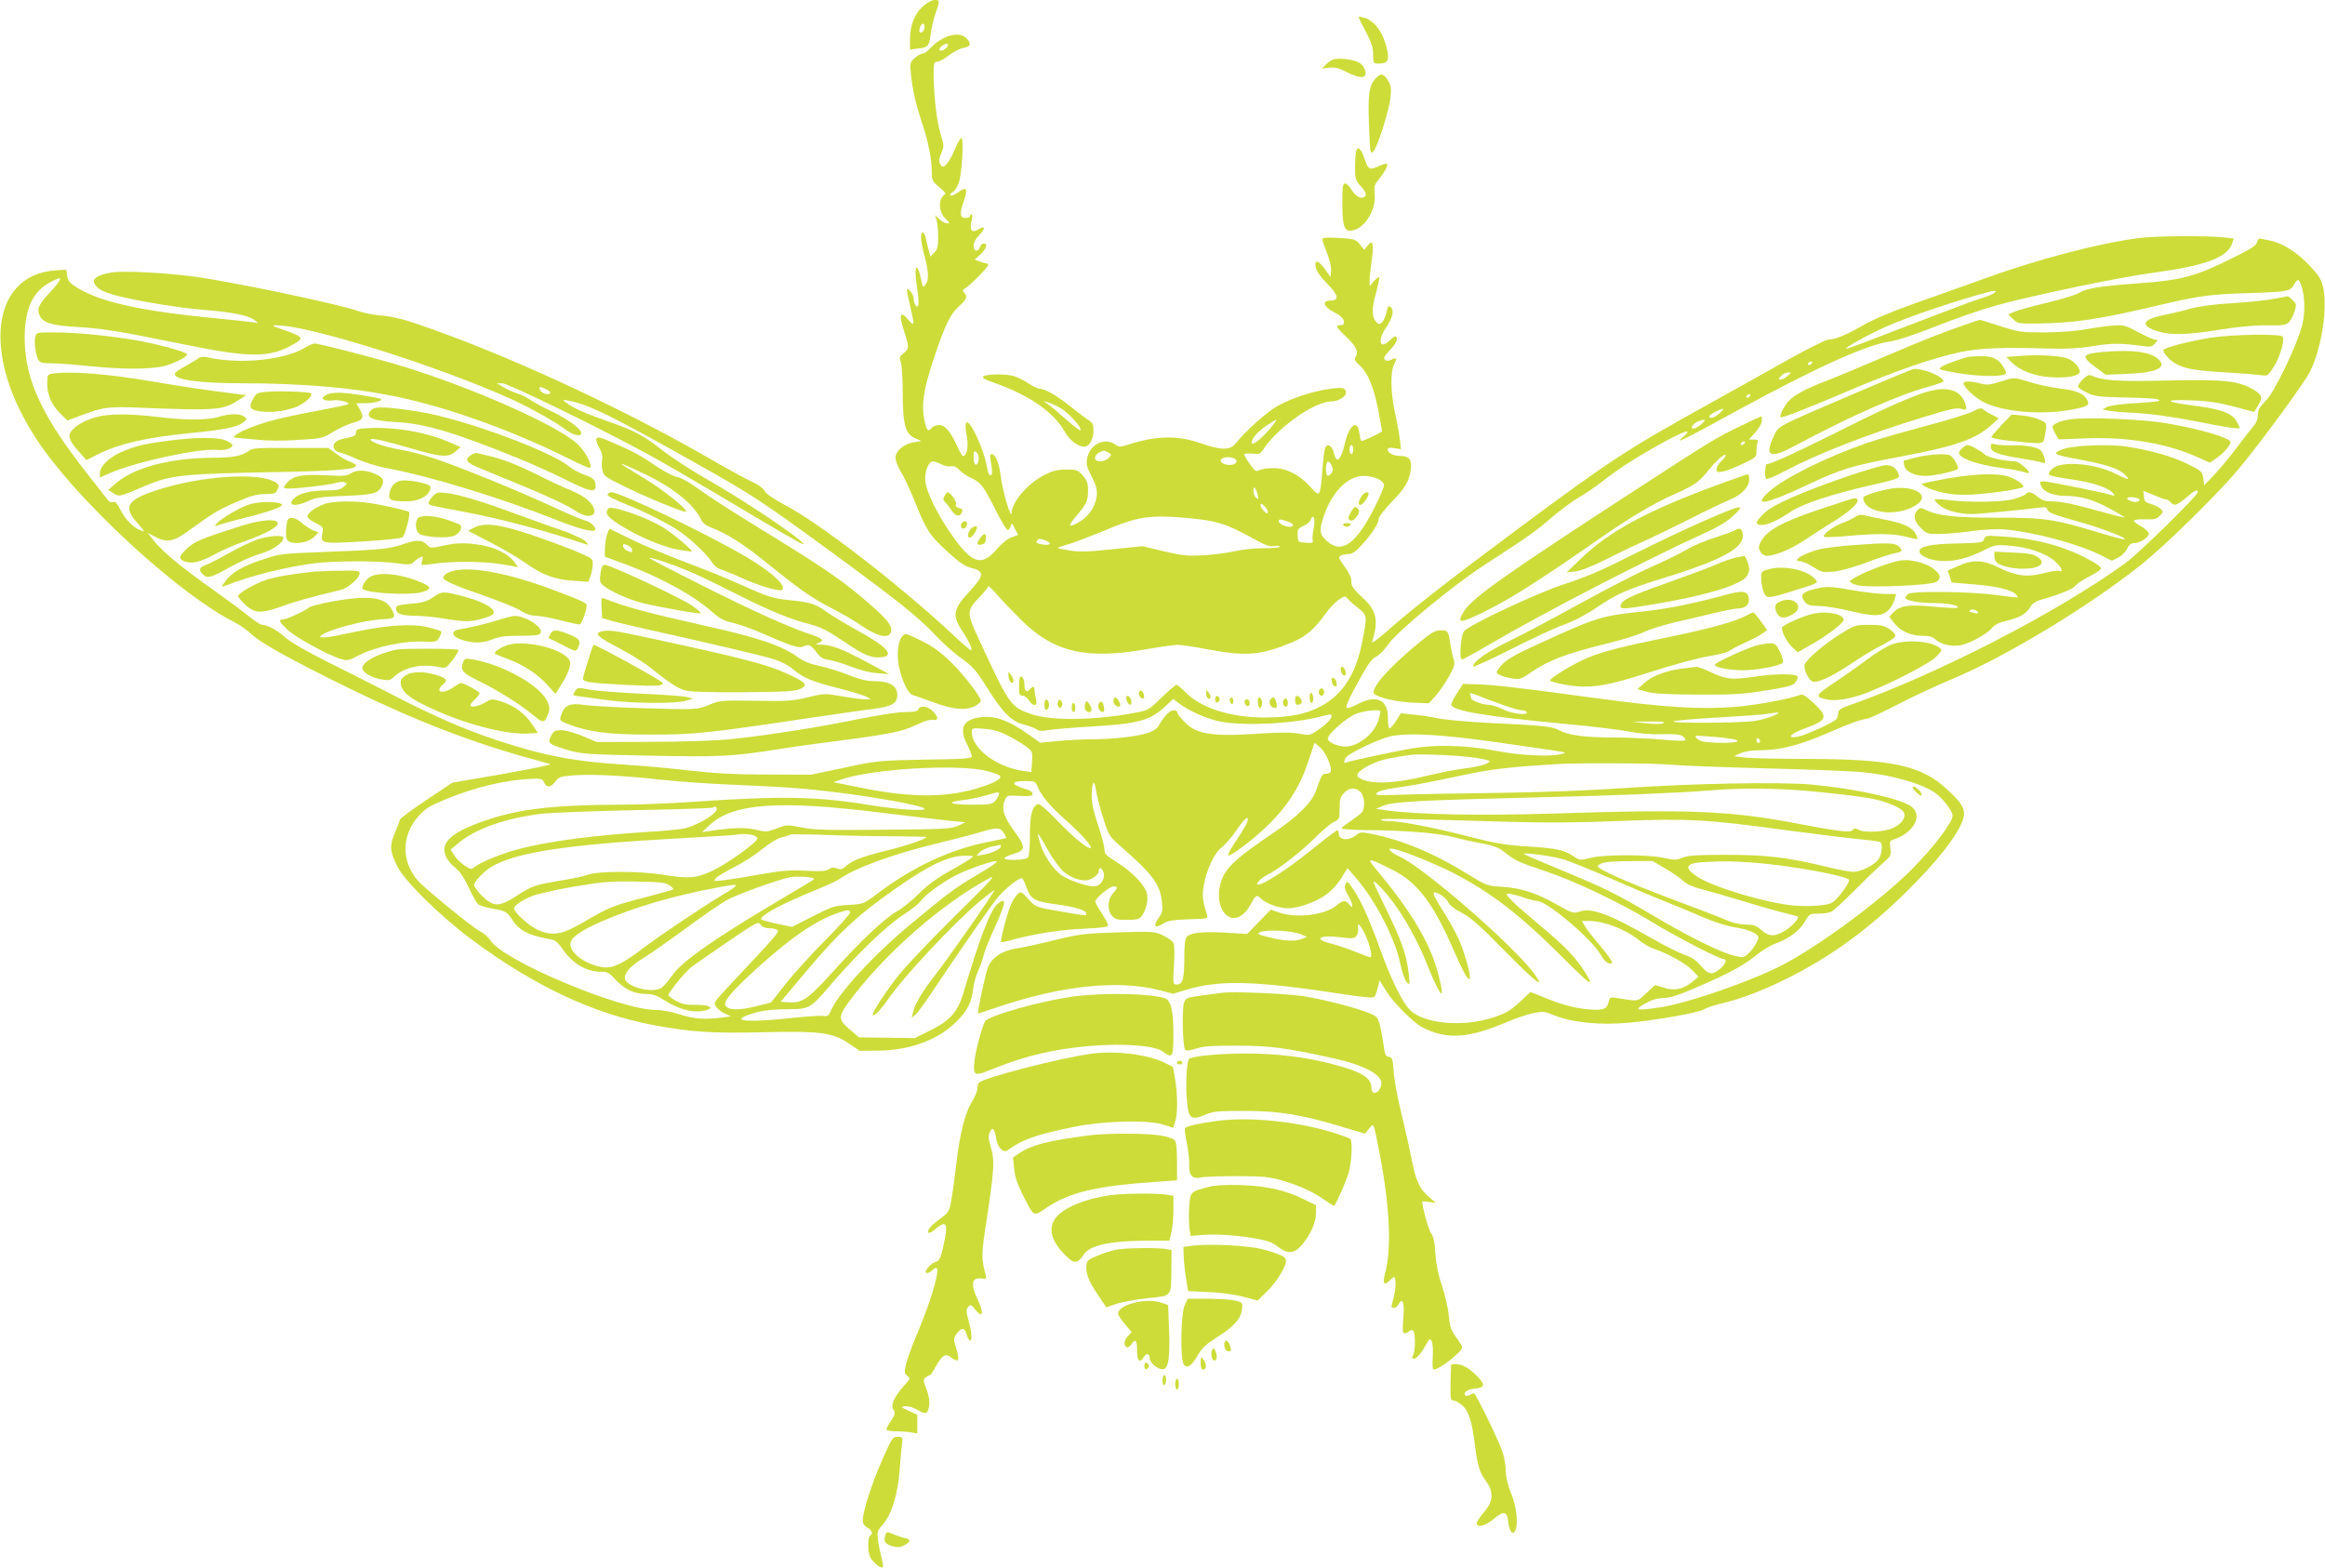 <?xml version="1.0" standalone="no"?>
<!DOCTYPE svg PUBLIC "-//W3C//DTD SVG 20010904//EN"
 "http://www.w3.org/TR/2001/REC-SVG-20010904/DTD/svg10.dtd">
<svg version="1.0" xmlns="http://www.w3.org/2000/svg"
 width="1280pt" height="863pt" viewBox="0 0 1280 863"
 preserveAspectRatio="xMidYMid meet">
<g transform="translate(0,863) scale(0.1,-0.1)"
fill="#cddc39" stroke="none">
<path d="M5081 8595 c-47 -42 -71 -105 -71 -183 l0 -55 46 6 c54 6 59 12 68
81 3 29 15 78 26 111 25 73 25 75 -5 75 -15 0 -41 -15 -64 -35z m9 -114 c0
-20 -17 -37 -27 -28 -7 8 7 47 18 47 5 0 9 -9 9 -19z"/>
<path d="M7480 8536 c0 -4 18 -41 40 -82 31 -59 40 -87 40 -125 0 -46 2 -49
26 -49 51 0 62 14 53 65 -13 69 -42 127 -78 158 -18 15 -36 27 -41 27 -5 0
-15 3 -24 6 -9 3 -16 3 -16 0z"/>
<path d="M5193 8419 c-24 -12 -55 -35 -69 -52 -14 -17 -35 -31 -45 -32 -11 -1
-31 -13 -45 -26 -24 -23 -25 -28 -19 -89 9 -86 27 -165 64 -275 32 -97 51
-193 51 -266 0 -41 4 -49 41 -79 23 -18 37 -35 32 -39 -40 -26 -37 -99 5 -138
21 -20 22 -23 7 -23 -10 0 -29 10 -43 23 l-24 22 9 -30 c4 -16 8 -58 8 -92 0
-51 -4 -67 -22 -84 l-21 -22 -10 39 c-6 21 -13 51 -16 67 -4 15 -11 27 -16 27
-15 0 -12 -48 10 -130 23 -89 25 -129 6 -155 -13 -18 -14 -18 -19 1 -3 10 -8
34 -12 51 -4 18 -11 35 -16 38 -12 8 -11 -44 2 -124 11 -69 6 -107 -11 -81 -6
8 -10 25 -10 37 0 20 -28 59 -36 50 -3 -2 5 -42 16 -88 26 -111 25 -121 -10
-79 -44 53 -53 30 -24 -59 30 -92 30 -101 -2 -126 -22 -18 -24 -23 -15 -48 6
-16 11 -94 11 -175 0 -172 15 -223 71 -246 l32 -14 -42 -7 c-55 -9 -101 -48
-101 -86 0 -15 13 -49 29 -75 16 -25 51 -98 76 -162 64 -160 80 -186 179 -277
66 -61 96 -82 132 -91 78 -20 75 -40 -18 -141 -81 -87 -86 -124 -29 -209 38
-58 58 -104 46 -104 -4 0 -55 44 -113 99 -296 274 -725 604 -911 701 -63 34
-104 61 -112 78 -9 16 -37 36 -75 53 -33 15 -110 57 -171 92 -473 277 -1082
564 -1568 739 -166 60 -223 75 -300 81 -38 3 -96 15 -128 26 -114 40 -713 165
-912 190 -157 20 -379 31 -439 21 -75 -12 -110 -34 -97 -59 14 -26 33 -39 78
-55 88 -31 351 -77 516 -91 173 -14 255 -31 292 -60 19 -15 19 -15 -5 -10 -14
2 -119 14 -235 25 -387 38 -609 87 -735 163 -46 28 -56 39 -60 68 l-5 34 -55
-3 c-381 -24 -414 -514 -66 -992 244 -335 760 -802 1046 -945 30 -15 72 -45
95 -67 46 -45 228 -146 530 -294 377 -184 694 -306 1020 -394 44 -12 87 -24
95 -27 8 -3 -110 -27 -262 -54 l-278 -48 -145 -97 c-80 -53 -145 -102 -145
-109 0 -7 -12 -39 -26 -71 -30 -69 -28 -100 13 -183 38 -79 233 -271 404 -399
347 -259 678 -415 1011 -476 205 -38 315 -45 592 -39 320 8 389 -1 478 -61
l61 -41 101 1 c173 1 331 59 431 159 60 59 84 106 92 178 3 28 15 75 28 102
13 28 26 66 30 85 4 19 29 82 55 140 70 152 75 187 21 143 -38 -32 -99 -191
-186 -486 -32 -109 -74 -156 -190 -213 l-79 -39 -153 2 -154 2 -48 41 c-72 61
-71 72 17 187 189 246 487 505 737 642 56 31 42 15 -191 -215 -157 -156 -277
-284 -321 -344 -78 -105 -130 -190 -116 -190 12 0 53 45 83 90 77 114 364 422
503 537 43 36 79 64 81 62 4 -6 -258 -382 -331 -474 -66 -85 -106 -152 -117
-200 l-7 -29 22 19 c12 11 52 65 88 120 165 247 336 493 369 530 51 57 121
110 131 99 4 -5 16 -31 26 -58 21 -58 44 -70 171 -86 94 -13 154 -32 154 -49
0 -14 13 -15 -129 9 -152 26 -149 25 -192 73 -33 37 -39 40 -54 27 -9 -7 -25
-30 -35 -50 -20 -38 -65 -208 -58 -216 2 -2 20 1 39 6 123 36 286 62 412 67
108 5 137 9 137 20 0 7 -16 37 -35 66 -19 28 -35 57 -35 63 0 19 78 84 100 84
25 0 25 -8 -1 -36 -31 -33 -35 -93 -8 -124 19 -22 29 -25 85 -24 51 0 67 4 79
20 24 32 37 84 30 121 -8 47 -84 126 -169 178 -57 35 -65 44 -66 70 0 17 -16
77 -35 134 -24 70 -35 120 -35 159 0 76 15 98 23 35 4 -26 21 -95 39 -152 33
-104 33 -104 103 -165 171 -149 212 -205 222 -303 5 -45 2 -59 -16 -83 -36
-50 -24 -65 26 -33 20 14 54 19 136 22 106 3 109 4 102 25 -25 79 -28 109 -17
166 16 86 58 175 98 205 19 14 51 52 73 83 43 64 71 92 71 73 0 -17 -16 -47
-67 -123 -25 -36 -44 -71 -42 -77 2 -6 40 17 84 50 191 146 296 281 356 462
l36 108 31 -26 c31 -26 69 -115 57 -135 -3 -5 -15 -10 -26 -10 -20 0 -23 -6
-54 -93 -23 -66 -103 -145 -240 -236 -176 -119 -239 -173 -269 -232 -44 -88
-29 -196 31 -227 35 -19 85 8 113 60 34 63 37 65 63 40 29 -27 99 -52 147 -52
60 0 161 36 215 78 28 21 64 61 81 90 l32 53 42 -48 c108 -123 219 -335 249
-477 10 -50 26 -95 36 -104 17 -16 17 -14 11 43 -12 108 -36 177 -122 355 -83
170 -84 174 -48 140 95 -91 203 -267 275 -450 32 -81 66 -150 75 -150 9 0 -10
89 -35 165 -48 145 -152 312 -310 501 -74 87 -70 88 72 17 141 -70 226 -182
344 -453 49 -111 70 -150 83 -150 11 0 -14 103 -45 186 -14 38 -50 107 -79
154 -89 141 -92 154 -36 125 17 -9 36 -27 42 -41 7 -14 30 -35 52 -46 71 -36
107 -67 272 -235 162 -164 214 -203 152 -116 -102 145 -605 584 -740 646 -61
27 -80 55 -30 42 63 -15 224 -81 315 -127 213 -109 372 -231 609 -468 162
-162 185 -176 114 -67 -47 72 -111 138 -246 249 -63 53 -131 112 -149 132 -31
32 -32 36 -15 36 12 0 47 -9 79 -20 32 -11 67 -20 77 -20 55 0 309 -216 352
-299 18 -34 51 -57 61 -41 3 5 -25 45 -62 89 -37 43 -76 93 -86 110 l-18 31
38 0 c86 -1 201 -45 279 -108 22 -17 57 -38 79 -45 82 -29 174 -80 210 -117
l36 -37 -31 -26 c-50 -42 -102 -54 -159 -35 l-49 15 -48 -44 c-52 -49 -40 -47
-165 -27 -35 6 -37 4 -44 -25 -9 -41 -37 -47 -145 -34 -56 8 -119 25 -185 52
l-99 40 -51 -48 c-28 -27 -64 -55 -81 -63 -170 -87 -442 -79 -534 14 -40 41
-104 171 -160 328 -63 174 -107 272 -151 336 -30 45 -33 46 -42 26 -7 -16 -3
-31 18 -67 26 -45 27 -78 1 -42 -18 23 -33 22 -68 -8 -62 -52 -218 -72 -315
-39 l-47 16 -65 -67 -65 -67 -113 7 c-126 8 -195 1 -218 -21 -11 -12 -15 -40
-15 -120 0 -114 -9 -144 -42 -144 -21 0 -21 3 -15 106 4 62 3 113 -3 123 -5
10 -31 29 -57 41 -46 22 -55 23 -248 17 -184 -6 -211 -9 -342 -41 -78 -20
-172 -40 -210 -46 -86 -14 -138 -47 -163 -103 -14 -32 -62 -257 -55 -257 1 0
48 16 106 35 346 118 662 152 886 95 l82 -21 65 20 c189 58 378 53 876 -23 98
-15 159 -21 165 -15 6 6 15 28 20 51 l10 41 37 -60 c40 -64 148 -172 199 -199
134 -69 254 -61 469 31 44 19 107 40 140 47 54 11 64 10 112 -10 104 -42 255
-57 418 -42 161 15 382 55 412 74 13 8 55 22 93 31 105 24 226 70 365 139 235
117 437 263 649 470 179 176 296 326 320 411 13 49 -4 80 -89 159 -144 133
-302 167 -779 168 -146 0 -295 3 -331 7 l-65 8 37 16 c25 11 64 17 116 17 104
0 218 30 372 98 116 50 164 68 215 77 11 2 85 37 165 78 80 42 217 105 305
142 290 122 744 396 1030 624 134 106 421 388 537 526 123 147 364 476 396
540 61 123 97 343 73 457 -10 49 -21 67 -76 126 -66 71 -149 124 -215 137 -19
3 -42 9 -51 11 -11 3 -19 -3 -23 -19 -4 -19 -34 -38 -138 -89 -203 -101 -279
-121 -518 -138 -200 -14 -290 -29 -321 -51 -15 -10 -93 -35 -173 -54 -81 -19
-163 -42 -183 -50 l-37 -16 26 -25 c24 -25 30 -26 129 -25 215 3 338 21 693
105 194 46 268 56 461 62 229 7 243 10 263 45 21 36 27 36 41 -1 20 -60 23
-143 7 -213 -25 -108 -152 -373 -203 -425 -34 -33 -43 -50 -43 -77 0 -23 -9
-45 -28 -67 -16 -18 -57 -71 -92 -118 -35 -47 -89 -111 -120 -144 l-55 -58 -5
38 c-5 37 -8 41 -87 80 -83 41 -199 74 -332 95 -106 16 -305 7 -360 -16 -55
-23 -47 -28 95 -54 150 -29 207 -47 244 -77 17 -15 29 -28 26 -31 -2 -2 -32
10 -67 28 -117 59 -304 74 -350 28 -36 -36 -34 -37 111 -59 93 -14 161 -34
200 -57 32 -19 42 -40 13 -28 -25 10 -343 74 -370 75 -26 0 -27 -3 -12 -32 15
-28 69 -48 128 -48 82 0 151 -19 243 -68 48 -26 85 -48 83 -50 -2 -2 -52 10
-112 27 -162 45 -233 61 -287 61 -37 0 -55 6 -78 25 -31 26 -53 32 -63 16 -3
-5 -31 -17 -63 -27 -63 -19 -252 -22 -374 -6 -38 4 -68 5 -68 1 0 -4 13 -18
30 -32 32 -28 106 -47 176 -47 40 0 266 22 370 35 34 5 42 3 46 -12 4 -15 40
-28 161 -62 135 -37 293 -98 261 -100 -6 -1 -63 14 -125 33 -271 81 -305 86
-586 86 -221 0 -319 11 -383 44 -26 12 -30 12 -44 -3 -25 -28 -19 -60 18 -97
32 -32 39 -34 98 -34 35 0 118 7 183 16 73 10 145 13 185 9 161 -15 396 -78
521 -139 l66 -33 36 18 c19 10 41 32 48 49 10 21 21 30 37 30 33 0 82 31 82
51 0 10 -18 28 -42 41 -24 13 -42 27 -40 32 1 5 29 8 61 7 50 -2 63 1 81 19
20 20 21 23 6 38 -9 9 -33 21 -53 27 -32 9 -38 15 -40 42 l-3 31 58 -24 c31
-13 62 -24 68 -24 6 0 17 -7 24 -15 19 -23 35 -18 85 25 46 39 65 49 65 31 0
-19 -327 -340 -400 -392 -375 -272 -1042 -615 -1527 -785 -40 -14 -53 -24 -53
-39 0 -11 -4 -25 -8 -32 -11 -18 -171 -91 -216 -99 -65 -11 -39 17 43 47 122
45 127 62 46 138 -40 38 -61 51 -73 46 -59 -23 -237 -56 -352 -66 -194 -16
-396 -4 -770 47 -420 57 -560 73 -645 76 l-90 3 -32 -49 c-18 -26 -33 -56 -33
-65 0 -33 193 -66 615 -105 149 -14 311 -33 360 -43 58 -11 124 -17 185 -15
71 2 100 -1 115 -12 11 -8 17 -18 13 -22 -4 -4 -65 -2 -135 5 -71 6 -189 11
-263 11 -154 0 -246 12 -297 40 -39 21 -89 26 -386 40 -114 6 -239 17 -278 25
-38 8 -101 18 -139 21 l-68 7 -26 -42 c-15 -22 -31 -41 -36 -41 -5 0 -9 25 -9
56 2 102 -63 132 -168 77 -28 -15 -55 -24 -59 -20 -8 8 15 57 90 191 31 55 53
83 73 91 15 7 45 38 67 69 47 69 355 323 526 434 242 157 278 182 370 261 52
44 121 95 153 113 33 18 91 58 130 89 93 72 182 130 335 214 121 67 165 78
107 29 -50 -43 -8 -22 303 148 435 237 712 362 838 378 37 5 131 36 250 83
104 42 257 94 339 117 210 57 681 155 863 179 282 38 403 83 430 159 l10 29
-66 7 c-104 9 -359 7 -452 -4 -222 -28 -562 -117 -864 -227 -100 -36 -268 -96
-374 -133 -124 -44 -225 -87 -282 -119 -93 -54 -158 -81 -195 -81 -13 0 -110
-49 -217 -108 -106 -60 -301 -169 -433 -242 -457 -253 -547 -312 -1060 -693
-383 -285 -587 -444 -720 -563 -50 -44 -85 -69 -81 -58 37 118 25 173 -53 244
-48 44 -61 62 -61 85 0 28 -8 45 -54 110 -16 22 -17 28 -5 36 8 5 27 9 42 9
22 0 40 13 75 51 56 62 92 117 92 143 0 10 31 50 69 90 78 81 99 116 108 182
7 54 -9 74 -60 74 -35 0 -67 16 -67 35 0 10 9 12 36 8 l37 -6 -7 59 c-4 32
-16 98 -27 146 -23 107 -25 222 -4 262 18 34 14 42 -14 26 -22 -11 -41 -6 -41
11 0 5 16 25 35 45 19 19 35 44 35 54 0 26 -9 25 -41 -6 -53 -51 -67 1 -19 71
37 54 47 96 27 114 -13 10 -16 7 -22 -21 -11 -51 -33 -82 -50 -68 -33 27 -36
71 -11 162 13 48 22 89 19 92 -3 3 -16 -7 -29 -22 l-23 -27 -1 30 c0 17 5 64
11 106 7 42 9 84 5 94 -5 15 -8 15 -26 -6 l-19 -24 -25 30 c-23 28 -29 30
-115 35 -68 4 -91 2 -91 -7 0 -7 12 -42 26 -77 15 -37 24 -78 22 -98 l-3 -33
-30 42 c-37 52 -60 57 -51 11 4 -21 27 -53 62 -89 63 -64 69 -93 19 -94 -50 0
-39 -34 20 -64 34 -18 51 -33 53 -48 3 -18 -2 -23 -17 -23 -32 0 -26 -11 34
-68 54 -52 66 -79 46 -111 -6 -9 1 -22 24 -42 45 -39 80 -125 104 -253 12 -60
20 -110 19 -111 -23 -17 -110 -57 -114 -52 -3 3 -8 24 -11 46 -10 75 -56 40
-79 -60 -22 -95 -46 -115 -61 -52 -9 41 -36 55 -48 26 -4 -10 -11 -65 -15
-123 -12 -149 -13 -150 -67 -89 -60 66 -129 101 -202 102 -31 0 -66 -5 -77
-11 -19 -10 -25 -6 -53 33 -17 24 -31 48 -31 53 0 5 19 7 43 5 39 -5 45 -2 62
23 79 121 282 264 375 264 37 0 80 26 80 48 -1 27 -17 31 -90 21 -95 -13 -207
-50 -290 -96 -58 -33 -168 -132 -228 -205 -30 -38 -82 -37 -192 2 -127 44
-243 42 -396 -7 -47 -15 -53 -15 -75 0 -58 41 -140 1 -154 -77 -6 -31 -2 -48
24 -97 35 -66 38 -102 16 -157 -20 -47 -50 -79 -97 -103 -47 -24 -48 -14 -5
37 59 70 67 86 67 141 0 44 -5 58 -29 85 -27 31 -34 33 -93 33 -52 -1 -74 -7
-124 -33 -91 -49 -172 -145 -175 -207 -1 -41 -50 123 -59 199 -9 77 -29 126
-52 126 -7 0 -8 -13 -4 -37 11 -66 11 -76 -1 -80 -6 -2 -14 13 -18 39 -18 106
-95 272 -116 251 -5 -5 -4 -34 3 -71 11 -61 2 -112 -20 -112 -5 0 -19 24 -32
53 -38 83 -67 117 -99 117 -16 0 -34 -7 -41 -15 -21 -25 -28 -17 -41 42 -17
86 -5 168 50 333 63 190 92 250 141 294 42 38 48 54 28 75 -11 11 -9 15 7 25
26 15 125 115 125 127 0 5 -4 9 -9 9 -5 0 -22 5 -37 10 l-28 11 32 29 c33 30
42 60 18 60 -8 0 -18 -9 -21 -20 -10 -30 -35 -25 -35 7 0 17 12 39 32 60 35
36 32 54 -6 30 -35 -23 -51 -2 -37 47 5 22 6 36 0 36 -5 0 -9 -4 -9 -10 0 -5
-11 -10 -25 -10 -30 0 -33 25 -10 90 26 75 17 87 -35 48 -16 -12 -33 -18 -37
-14 -4 4 0 12 11 18 10 5 25 26 33 47 18 42 31 251 16 251 -6 0 -22 -29 -37
-64 -32 -75 -62 -109 -76 -86 -13 20 -12 32 4 72 14 31 13 41 -5 99 -22 69
-38 210 -39 327 0 64 2 72 19 72 11 0 41 16 66 36 26 20 63 38 81 41 39 6 43
24 14 53 -26 26 -74 26 -127 -1z m25 -41 c-6 -17 -36 -34 -45 -24 -4 4 1 14
11 22 24 17 39 18 34 2z m-4888 -1288 c0 -6 -27 -40 -60 -75 -60 -64 -69 -89
-50 -126 20 -37 68 -51 204 -59 151 -10 220 -21 584 -95 371 -76 478 -76 610
1 39 23 42 28 30 41 -9 8 -48 25 -89 38 -56 18 -67 24 -43 24 171 5 898 -224
1305 -409 102 -47 243 -126 299 -169 34 -26 80 -36 80 -17 0 25 -72 78 -166
123 -50 24 -103 52 -116 63 -14 10 -47 27 -73 35 -26 9 -61 25 -78 36 l-32 19
30 0 c33 0 541 -248 810 -395 88 -48 324 -186 525 -306 281 -168 353 -208 315
-173 -67 61 -336 239 -527 348 -86 49 -196 121 -244 159 -105 82 -148 105
-302 159 -121 42 -192 74 -227 103 -19 15 -19 16 15 9 110 -20 232 -80 710
-349 296 -166 354 -204 729 -478 374 -274 486 -363 579 -462 41 -44 107 -103
146 -130 62 -45 80 -65 143 -165 83 -133 133 -183 200 -199 27 -7 57 -18 69
-26 15 -10 32 -11 60 -5 21 4 122 13 224 19 282 17 338 32 426 113 l43 40 33
-25 c49 -37 127 -73 199 -93 122 -35 436 -21 598 26 19 5 37 8 39 6 12 -12
-15 -45 -62 -78 -54 -38 -54 -38 -113 -27 -43 8 -106 8 -240 -1 -249 -16 -332
-1 -397 71 -20 21 -36 44 -36 49 0 6 -8 10 -18 10 -21 0 -50 -29 -78 -77 -13
-24 -31 -37 -64 -48 -61 -20 -194 -35 -310 -35 -52 0 -137 -5 -189 -10 l-94
-9 -61 43 c-119 85 -197 111 -283 95 -84 -16 -102 -62 -58 -149 14 -27 25 -56
25 -64 0 -12 -43 -15 -257 -18 -253 -5 -261 -5 -443 -44 l-185 -39 -240 1
c-180 0 -288 6 -428 22 -104 12 -264 27 -355 32 -283 18 -450 50 -707 135
-175 58 -344 131 -560 243 -99 51 -265 135 -370 187 -121 61 -206 110 -235
136 -43 39 -97 69 -127 69 -8 0 -39 20 -70 45 -30 25 -121 92 -202 150 -175
124 -273 205 -323 267 l-36 45 46 -24 c63 -32 99 -25 187 40 126 91 156 110
258 154 79 34 111 43 157 43 51 0 58 3 68 25 10 22 9 27 -12 40 -86 56 -405
36 -645 -41 -172 -55 -196 -93 -115 -183 43 -48 44 -51 18 -41 -41 16 -82 58
-111 113 -17 35 -28 47 -40 43 -8 -4 -21 0 -27 8 -6 8 -57 74 -114 146 -251
319 -343 517 -346 740 -2 168 44 268 146 319 50 24 48 24 48 11z m10647 -74
c-9 -7 -50 -23 -90 -35 -39 -13 -215 -79 -391 -147 -175 -68 -323 -124 -330
-124 -21 0 109 73 214 120 105 47 300 115 486 170 113 33 138 36 111 16z
m-1002 -386 c-3 -5 -11 -10 -16 -10 -6 0 -7 5 -4 10 3 6 11 10 16 10 6 0 7 -4
4 -10z m-134 -70 c-13 -11 -30 -20 -39 -20 -13 0 -12 3 3 20 10 11 28 20 39
20 20 -1 20 -1 -3 -20z m-6836 -72 c29 -13 33 -28 7 -28 -19 0 -42 18 -42 32
0 11 4 10 35 -4z m6630 -38 c-3 -5 -11 -10 -16 -10 -6 0 -7 5 -4 10 3 6 11 10
16 10 6 0 7 -4 4 -10z m-168 -95 c-28 -25 -57 -33 -57 -17 0 9 58 40 75 41 6
0 -3 -11 -18 -24z m-2466 -74 c-46 -57 -104 -106 -109 -91 -7 19 29 62 82 98
27 17 50 32 53 32 3 0 -9 -18 -26 -39z m2366 14 c-31 -27 -60 -33 -51 -11 6
15 41 34 64 35 10 0 5 -8 -13 -24z m-1917 -140 c0 -14 -4 -25 -10 -25 -5 0
-10 11 -10 25 0 14 5 25 10 25 6 0 10 -11 10 -25z m-2062 -53 c-5 -45 -28 -38
-28 8 0 37 2 41 16 30 8 -7 14 -25 12 -38z m713 37 c20 -10 20 -11 3 -30 -9
-10 -30 -19 -46 -19 -49 0 -32 49 20 59 2 1 12 -4 23 -10z m706 -52 c-5 -15
-32 -21 -63 -13 -33 9 -31 34 4 38 33 5 65 -9 59 -25z m-1625 -13 c17 -9 41
-14 54 -11 16 3 31 -4 46 -21 13 -14 42 -33 66 -44 51 -23 67 -44 134 -177 29
-58 58 -107 64 -108 6 -2 14 6 18 19 5 22 7 21 23 -12 l18 -35 -36 -13 c-21
-7 -55 -35 -82 -66 -87 -101 -142 -79 -266 107 -66 98 -118 207 -126 262 -8
49 15 115 40 115 9 0 30 -7 47 -16z m2150 -9 c8 -19 8 -28 -2 -40 -21 -25 -30
-17 -30 25 0 45 15 52 32 15z m254 -71 c20 -10 34 -24 34 -34 0 -10 -22 -63
-49 -117 -105 -209 -183 -265 -266 -192 -41 36 -44 60 -16 141 45 131 132 218
218 218 25 0 60 -7 79 -16z m-662 -88 c6 -26 5 -28 -8 -17 -9 8 -16 25 -16 39
0 32 15 18 24 -22z m4856 -26 c0 -13 -24 -18 -47 -9 -35 13 -27 25 12 21 19
-2 35 -8 35 -12z m-4800 -68 c0 -12 -4 -12 -20 3 -11 10 -20 25 -20 33 0 12 4
12 20 -3 11 -10 20 -25 20 -33z m-334 -47 c87 -15 134 -34 274 -111 50 -27 73
-35 98 -30 18 2 30 1 27 -4 -3 -5 -42 -8 -88 -8 -45 1 -116 -7 -157 -16 -41
-10 -120 -20 -175 -23 -87 -5 -116 -2 -218 22 l-117 28 -168 -17 c-129 -14
-181 -15 -231 -7 -35 6 -65 12 -67 14 -2 2 23 11 56 20 33 10 117 42 188 71
168 72 237 87 378 81 61 -3 151 -12 200 -20z m586 -46 c-6 -29 -8 -59 -5 -66
4 -11 -4 -14 -38 -11 -43 3 -43 4 -45 41 -1 34 3 39 33 52 19 8 37 24 40 36 4
12 9 17 15 11 6 -6 6 -30 0 -63z m-143 40 c35 -12 41 -29 10 -29 -25 0 -59 17
-59 30 0 13 10 13 49 -1z m-1309 -121 c0 -9 -26 -10 -58 -2 -17 5 -20 10 -12
19 8 10 18 10 40 2 17 -6 30 -15 30 -19z m-159 -420 c179 -178 356 -220 685
-163 80 14 160 25 178 25 18 0 93 -11 166 -25 208 -39 290 -33 459 37 81 33
127 73 191 163 19 27 51 60 70 73 33 22 35 23 50 5 8 -10 34 -33 58 -51 49
-39 50 -42 22 -183 -35 -180 -107 -293 -230 -358 -80 -43 -171 -61 -311 -61
-186 0 -349 53 -435 141 -21 21 -42 39 -47 39 -5 0 -42 -32 -82 -70 -69 -68
-74 -71 -146 -84 -226 -43 -462 -45 -573 -7 -113 40 -119 48 -291 421 -64 136
-63 149 6 221 27 28 49 55 49 61 0 6 21 -14 47 -43 25 -30 86 -93 134 -141z
m2654 -469 c44 -16 90 -29 102 -29 12 0 25 -4 28 -10 13 -21 -82 -10 -131 15
-27 14 -64 25 -82 25 -29 0 -92 24 -92 34 0 3 -3 12 -6 21 -5 13 2 12 47 -6
30 -12 90 -35 134 -50z m-675 -36 c0 -5 -5 -25 -11 -46 -21 -75 -110 -147
-184 -147 -42 0 -95 25 -95 43 0 26 104 117 155 137 50 19 135 27 135 13z
m2165 -23 c-23 -10 -70 -24 -105 -29 -75 -12 -475 -14 -445 -2 11 5 121 14
245 21 124 7 245 16 270 20 71 12 78 10 35 -10z m-607 -41 c-11 -6 -45 -6 -95
-1 l-78 9 95 1 c67 1 90 -2 78 -9z m-3613 -67 c33 -16 78 -43 100 -59 40 -29
40 -30 37 -87 l-4 -57 -46 7 c-146 21 -281 123 -282 213 0 23 2 24 68 19 48
-4 84 -14 127 -36z m2721 -42 c397 -57 364 -51 334 -60 -58 -18 -228 -10 -367
17 -155 30 -323 35 -453 14 -80 -13 -343 -69 -366 -78 -16 -6 -17 -2 -8 22 9
23 176 104 248 121 98 22 285 11 612 -36z m1274 21 c58 -13 12 -23 -89 -20
-72 3 -94 8 -108 23 -18 18 -16 18 72 11 50 -3 106 -10 125 -14z m150 -12 c0
-5 -4 -9 -10 -9 -5 0 -10 7 -10 16 0 8 5 12 10 9 6 -3 10 -10 10 -16z m-1572
-90 c45 -7 82 -15 82 -19 0 -14 -54 -30 -133 -40 -45 -5 -138 -23 -207 -40
-188 -46 -319 -50 -378 -12 -23 15 -1 41 62 72 53 26 93 35 221 54 48 7 263
-2 353 -15z m1082 -39 c52 -5 286 -14 520 -20 234 -6 473 -15 532 -21 156 -14
324 -61 399 -112 41 -27 99 -102 99 -127 0 -37 -107 -178 -225 -296 -168 -169
-503 -417 -709 -525 -174 -91 -521 -211 -677 -235 -132 -19 -146 -16 -84 20
36 21 65 30 105 32 43 2 88 17 212 72 168 74 235 112 308 172 25 20 66 44 91
54 76 27 135 71 164 120 26 45 28 46 77 46 27 0 59 5 71 11 12 6 67 57 122
112 56 56 125 123 154 149 52 45 54 48 48 88 -4 33 -2 42 11 46 115 34 171
132 106 183 -57 44 -311 100 -554 122 -178 15 -655 6 -1035 -20 -173 -12 -448
-23 -680 -26 -214 -3 -457 -7 -540 -10 -136 -5 -148 -4 -134 11 10 9 47 19 90
25 80 10 194 31 419 79 125 26 240 39 475 53 120 8 548 6 635 -3z m-3765 -35
c33 -9 64 -20 69 -25 15 -15 -21 -37 -105 -64 -178 -58 -374 -59 -643 -6
l-168 34 38 13 c172 61 652 89 809 48z m-1810 -46 c99 -11 281 -24 405 -29
276 -12 358 -17 525 -36 238 -27 535 -80 535 -97 0 -14 -155 -3 -310 22 -287
47 -481 50 -975 16 -115 -8 -289 -15 -385 -15 -365 -1 -560 -23 -742 -85 -191
-65 -256 -122 -224 -198 7 -19 31 -47 51 -63 26 -20 49 -54 75 -109 20 -44 44
-86 52 -93 9 -7 44 -18 79 -24 73 -12 82 -18 115 -70 27 -42 79 -73 151 -88
26 -6 57 -12 69 -15 12 -3 33 -22 47 -44 57 -85 133 -131 219 -131 32 0 44 -7
75 -41 49 -54 102 -80 166 -81 41 0 63 -8 102 -33 69 -45 145 -69 201 -62 88
10 64 38 -32 35 -47 -1 -69 4 -102 22 -23 13 -42 27 -42 31 0 16 90 126 125
154 22 17 114 80 204 142 157 107 165 111 178 93 9 -13 26 -20 46 -20 18 0 38
-4 46 -9 15 -10 8 -17 -288 -333 -61 -66 -63 -69 -48 -91 9 -13 30 -30 49 -38
l33 -14 -50 -7 c-96 -12 -154 -8 -231 17 -46 15 -100 25 -134 25 -195 0 -844
273 -910 383 -11 17 -37 40 -59 51 -42 22 -298 231 -338 275 -95 107 -94 252
2 359 36 40 62 56 142 89 166 69 330 108 473 115 59 3 66 1 75 -19 13 -31 39
-29 63 5 18 24 29 28 94 33 100 8 259 1 473 -22z m2085 -35 c20 -51 71 -113
152 -184 84 -73 152 -149 143 -158 -11 -11 -94 56 -182 148 -61 63 -100 97
-109 93 -32 -12 -44 -60 -44 -170 0 -59 -4 -114 -9 -122 -5 -8 -31 -14 -74
-15 -73 -1 -76 12 -7 33 67 20 68 38 6 122 -60 83 -74 126 -55 171 12 30 12
30 83 26 57 -2 71 0 71 12 0 8 -13 19 -30 23 -92 28 -96 47 -9 47 49 0 55 -2
64 -26z m1780 -34 c23 -23 27 -87 8 -112 -7 -8 -34 -29 -60 -47 -26 -17 -49
-35 -53 -40 -3 -5 53 -10 132 -11 213 -1 401 -16 483 -38 41 -11 112 -27 158
-35 61 -12 93 -23 119 -44 62 -50 86 -61 225 -107 166 -55 416 -174 598 -285
127 -78 366 -201 389 -201 21 0 11 -29 -20 -54 -42 -36 -62 -33 -106 18 -27
31 -53 48 -90 60 -28 9 -107 49 -175 88 -237 136 -337 173 -403 149 -32 -11
-38 -9 -122 38 -114 65 -198 92 -303 99 -83 5 -86 6 -190 70 -184 114 -360
188 -533 222 -52 10 -59 10 -83 -9 -40 -32 -94 -26 -94 10 0 10 -3 19 -7 19
-5 -1 -75 -54 -156 -119 -121 -98 -251 -181 -280 -181 -19 0 12 34 47 52 65
32 184 125 264 204 40 40 87 80 105 89 31 14 32 17 32 74 0 49 4 64 24 85 29
31 64 33 91 6z m2533 -1 c111 -11 234 -27 274 -34 88 -17 170 -51 184 -77 14
-25 -9 -62 -54 -84 -43 -23 -160 -31 -193 -13 -21 11 -27 11 -33 0 -11 -16
-70 -10 -301 34 -373 72 -604 81 -1355 56 -392 -12 -746 -6 -915 18 l-55 8 40
17 c49 22 209 31 840 46 440 10 774 24 965 39 180 15 395 12 603 -10z m-4523
-11 c-1 -7 -9 -23 -19 -35 -18 -21 -27 -23 -130 -23 -121 0 -148 14 -50 25 34
4 89 15 123 25 77 22 76 22 76 8z m-650 -102 c157 -19 326 -39 375 -44 l90 -9
-40 -19 c-37 -17 -69 -19 -413 -22 -311 -3 -385 -1 -451 13 -76 15 -80 15
-135 -6 -54 -20 -61 -20 -114 -7 -55 14 -129 12 -255 -7 l-42 -6 43 40 c129
119 382 137 942 67z m-905 25 c13 -22 -87 -87 -170 -110 -22 -6 -116 -16 -210
-21 -291 -18 -552 -52 -712 -95 -94 -25 -215 -75 -243 -100 -14 -13 -21 -11
-54 11 -20 14 -46 39 -56 56 l-19 31 47 39 c94 77 254 133 452 158 52 6 285
15 518 20 233 4 426 11 429 14 8 8 11 8 18 -3z m4386 -76 c168 -5 367 -4 580
5 382 15 489 9 919 -50 157 -21 336 -43 398 -49 62 -6 117 -13 123 -16 16 -11
10 -71 -11 -98 -25 -32 -97 -67 -138 -67 -17 0 -85 13 -151 29 -204 50 -326
65 -546 65 -161 0 -208 -3 -240 -15 -36 -15 -47 -15 -105 -2 -89 19 -327 20
-404 0 -57 -15 -59 -14 -93 9 -53 35 -93 44 -254 54 -121 8 -177 17 -321 54
-197 51 -380 86 -445 86 -24 0 -42 3 -40 8 5 7 150 4 728 -13z m-2805 -60 c9
-14 15 -27 13 -29 -2 -1 -44 -10 -94 -20 -209 -40 -420 -138 -615 -286 -76
-57 -76 -57 -159 -62 -77 -4 -91 -9 -197 -63 l-113 -58 -86 18 c-47 10 -85 21
-85 25 0 23 113 83 293 157 62 25 123 53 137 63 92 64 296 138 551 200 96 23
201 51 234 61 82 25 102 24 121 -6z m-1387 -11 c17 -4 31 -12 31 -20 0 -20
-157 -133 -244 -176 -92 -44 -133 -47 -281 -23 -122 20 -349 20 -406 0 -24 -9
-95 -24 -159 -34 -137 -23 -151 -28 -241 -86 -75 -49 -109 -55 -150 -27 -31
20 -79 75 -79 90 0 17 51 72 89 96 132 83 419 127 1046 161 160 9 297 17 305
19 26 6 57 6 89 0z m789 -8 c94 -1 172 -2 172 -4 0 -10 -101 -45 -208 -72
-150 -37 -199 -56 -233 -87 -21 -20 -30 -22 -51 -14 -19 7 -31 6 -44 -4 -15
-11 -42 -13 -124 -9 -86 5 -131 2 -250 -19 -80 -14 -172 -29 -205 -33 -56 -6
-59 -6 -45 10 7 10 53 37 100 61 48 24 117 68 154 99 41 33 85 60 110 66 22 6
46 13 51 16 6 2 98 1 205 -3 107 -4 273 -7 368 -7z m839 -72 c26 -47 65 -101
85 -120 40 -36 106 -59 141 -48 29 8 57 34 57 51 0 23 19 14 26 -12 9 -36 -19
-75 -55 -75 -39 0 -134 33 -176 61 -46 31 -100 111 -119 177 -8 28 -13 52 -11
52 2 0 26 -39 52 -86z m-257 16 c0 -14 -49 -37 -95 -45 l-40 -7 20 21 c12 12
41 25 65 30 25 5 46 9 48 10 1 1 2 -3 2 -9z m3098 -71 c37 -12 153 -58 257
-104 105 -46 246 -106 315 -133 69 -28 163 -67 209 -87 48 -21 118 -43 162
-50 76 -12 129 -35 129 -56 0 -18 -28 -64 -54 -88 -25 -23 -29 -24 -77 -13
-73 17 -249 104 -437 215 -207 123 -271 155 -517 257 -110 45 -202 85 -205 88
-12 12 157 -11 218 -29z m-3263 5 c-11 -8 -65 -41 -120 -71 -69 -39 -121 -77
-166 -123 -37 -37 -90 -80 -119 -96 -66 -36 -196 -158 -354 -333 -135 -150
-169 -174 -242 -169 l-46 3 109 130 c201 242 309 343 519 490 190 134 297 184
389 184 47 0 49 -1 30 -15z m130 -30 c-11 -9 -58 -38 -105 -66 -108 -63 -157
-100 -360 -269 -199 -165 -396 -379 -435 -472 -12 -29 -18 -33 -42 -30 -16 3
-93 -3 -172 -11 -224 -25 -335 -19 -253 12 65 26 124 35 224 36 128 1 126 0
252 147 138 160 292 308 388 372 48 31 92 66 98 78 15 26 120 104 192 140 61
31 194 79 218 78 11 0 10 -4 -5 -15z m3691 -24 c38 -22 83 -53 99 -68 20 -19
52 -34 95 -45 36 -9 137 -38 225 -65 88 -27 194 -57 235 -67 41 -10 76 -19 78
-21 10 -8 -36 -58 -73 -79 -55 -33 -87 -32 -128 5 -29 25 -43 30 -86 30 -32 0
-71 9 -108 25 -31 14 -161 64 -288 111 -255 96 -427 172 -419 186 13 20 54 27
175 27 l127 1 68 -40z m500 30 c200 -16 514 -74 514 -95 0 -15 -34 -66 -68
-102 -25 -27 -39 -32 -96 -38 -36 -4 -101 -4 -144 0 -145 13 -434 99 -524 156
-76 49 -71 75 17 82 102 7 175 7 301 -3z m-5187 -86 c6 -5 29 9 -244 -153
-325 -195 -482 -306 -535 -382 -23 -33 -50 -63 -60 -69 -55 -30 -200 10 -200
56 0 32 34 69 103 110 34 21 136 92 227 159 91 67 192 137 225 156 56 33 278
113 355 130 32 6 119 2 129 -7z m-795 -37 c15 -10 26 -21 23 -23 -3 -3 -73
-23 -155 -44 -173 -44 -203 -56 -338 -136 -119 -70 -170 -79 -252 -44 -48 21
-132 97 -132 119 0 16 49 49 105 70 29 11 131 34 226 50 152 26 195 30 334 28
137 -2 165 -5 189 -20z m366 -4 c0 -5 -31 -26 -68 -47 -95 -56 -354 -229 -440
-295 -113 -87 -168 -113 -222 -106 -92 13 -180 75 -180 127 0 34 51 72 165
122 185 81 391 142 645 190 92 17 100 18 100 9z m630 -147 c0 -8 -62 -77 -137
-153 -76 -76 -174 -184 -218 -240 l-80 -102 -87 -22 c-93 -23 -154 -20 -165 7
-8 22 30 69 137 169 195 182 348 291 472 335 64 23 78 24 78 6z m2835 -119
c27 -57 43 -127 29 -127 -5 0 -41 13 -79 29 -39 16 -100 37 -137 46 -104 27
-62 50 61 34 57 -7 68 -6 79 9 7 9 11 27 9 40 -7 39 11 24 38 -31z m-355 0
l35 -15 -28 -11 c-40 -15 -90 -13 -177 8 -69 17 -73 20 -50 30 33 15 176 7
220 -12z"/>
<path d="M194 6775 c-7 -30 2 -99 17 -126 8 -15 21 -19 72 -19 34 0 125 -7
202 -15 186 -19 345 -19 420 0 59 16 125 50 125 64 0 11 -127 48 -250 72 -141
27 -352 49 -477 49 -102 0 -103 0 -109 -25z"/>
<path d="M1675 6714 c-111 -66 -351 -90 -524 -53 -32 7 -47 6 -58 -3 -9 -7
-41 -26 -71 -43 -31 -16 -57 -35 -59 -41 -11 -33 125 -54 367 -54 330 0 609
-24 839 -71 286 -58 647 -187 954 -340 65 -33 122 -58 125 -55 14 15 -22 85
-65 128 -105 103 -590 318 -985 437 -158 47 -446 121 -468 120 -8 -1 -33 -12
-55 -25z"/>
<path d="M288 6573 c-26 -4 -28 -7 -28 -56 0 -61 26 -120 75 -167 l36 -35 77
29 c129 47 142 49 362 40 369 -15 420 -11 496 39 l49 31 -65 9 c-163 20 -288
39 -446 66 -251 43 -454 59 -556 44z"/>
<path d="M1469 6473 c-48 -3 -57 -8 -72 -32 -31 -53 -24 -68 39 -76 61 -7 115
-1 185 21 49 16 108 67 90 79 -14 8 -169 14 -242 8z"/>
<path d="M1815 6463 c-11 -3 -26 -10 -33 -16 -19 -15 12 -27 53 -21 29 5 93
-11 83 -21 -2 -3 -88 -21 -190 -40 -199 -38 -289 -62 -380 -102 -52 -23 -74
-43 -48 -43 5 0 53 -5 107 -10 61 -7 149 -8 233 -2 132 8 137 9 195 45 33 20
81 42 107 49 57 14 65 30 39 74 l-20 34 49 0 c27 0 61 5 77 12 26 10 20 13
-77 29 -105 18 -157 21 -195 12z"/>
<path d="M2046 6375 c-42 -42 -4 -61 139 -69 153 -8 316 -56 670 -200 77 -31
193 -84 258 -116 145 -74 178 -77 163 -15 -4 17 -19 28 -55 40 -28 9 -67 30
-88 47 -109 88 -587 263 -823 301 -168 27 -245 31 -264 12z"/>
<path d="M531 6334 c-59 -16 -107 -42 -135 -73 -25 -28 -15 -59 37 -116 l43
-48 59 30 c119 60 266 94 505 118 195 19 264 33 297 58 24 19 25 21 7 34 -24
17 -79 17 -140 -2 -62 -19 -185 -19 -339 0 -151 18 -265 18 -334 -1z"/>
<path d="M2023 6273 c-54 -3 -63 -7 -63 -23 0 -19 -8 -23 -68 -35 -45 -9 -65
-31 -52 -56 6 -10 18 -19 27 -19 8 0 51 -16 94 -35 42 -20 115 -42 161 -51
241 -44 629 -163 948 -289 114 -46 197 -67 206 -53 9 14 -24 46 -57 53 -16 4
-95 37 -176 75 -185 86 -511 219 -649 265 -57 19 -143 42 -191 50 -86 14 -163
41 -163 55 0 11 78 -6 228 -50 161 -47 200 -50 239 -16 l28 25 -55 24 c-130
58 -306 88 -457 80z"/>
<path d="M3284 6215 c-4 -8 4 -31 16 -52 14 -23 19 -45 15 -60 -3 -13 -3 -40
1 -59 6 -33 13 -39 113 -88 116 -58 340 -151 347 -143 12 12 -129 124 -236
188 -66 39 -120 73 -120 75 0 5 70 -26 160 -71 138 -69 246 -160 281 -238 7
-16 28 -32 56 -42 81 -31 171 -87 279 -174 202 -163 267 -210 378 -267 61 -32
131 -72 156 -90 95 -67 162 -84 175 -44 9 30 -14 63 -95 135 -159 141 -247
202 -611 426 -145 88 -302 189 -349 224 -52 38 -99 65 -123 69 -20 4 -72 31
-115 60 -87 60 -131 83 -245 132 -64 28 -79 31 -83 19z"/>
<path d="M930 6204 c-136 -17 -191 -31 -265 -64 -66 -29 -115 -78 -115 -115
l0 -24 54 24 c142 63 502 140 594 128 38 -5 82 9 82 26 0 5 -15 16 -34 25 -42
20 -164 20 -316 0z"/>
<path d="M1370 6148 c-34 -27 -87 -38 -195 -38 -239 -1 -436 -53 -540 -143
l-39 -34 28 -18 c32 -21 29 -22 175 40 139 59 208 66 666 75 395 7 495 15 495
38 0 5 -15 13 -33 20 -18 6 -52 26 -76 44 l-44 32 -208 0 c-182 1 -211 -1
-229 -16z"/>
<path d="M2592 6124 c-36 -25 -26 -41 51 -72 39 -17 124 -51 187 -77 183 -75
292 -126 338 -157 55 -38 109 -37 104 2 -6 40 -50 77 -131 111 -42 17 -121 54
-176 82 -114 57 -204 92 -273 107 -26 6 -54 13 -62 15 -9 3 -26 -2 -38 -11z"/>
<path d="M1931 6024 c-19 -14 -41 -16 -130 -11 -133 8 -187 -2 -220 -40 -22
-26 -23 -28 -6 -32 27 -5 235 18 273 30 18 6 41 8 50 4 15 -6 14 -9 -7 -26
-18 -15 -39 -19 -93 -19 -84 0 -149 -15 -177 -42 -45 -41 3 -51 77 -16 40 19
70 23 197 28 154 5 185 13 205 50 18 34 11 51 -32 70 -53 24 -106 25 -137 4z"/>
<path d="M2195 5981 c-29 -12 -44 -33 -51 -68 -7 -36 8 -43 94 -43 74 0 132
34 132 79 0 21 -142 46 -175 32z"/>
<path d="M2383 5898 c-13 -13 -23 -30 -23 -36 0 -13 -2 -13 180 -47 210 -39
466 -107 690 -183 10 -3 8 3 -6 17 -12 13 -70 40 -130 61 -60 20 -177 63 -260
93 -180 67 -308 105 -378 113 -45 5 -54 3 -73 -18z"/>
<path d="M3345 5910 c-6 -10 29 -27 137 -71 69 -27 185 -86 247 -126 65 -42
164 -134 191 -179 11 -17 32 -35 46 -38 14 -4 69 -26 122 -50 82 -37 176 -66
212 -66 6 0 10 7 10 15 0 29 -85 100 -200 168 -206 122 -695 357 -744 357 -8
0 -18 -5 -21 -10z"/>
<path d="M1369 5852 c-55 -19 -155 -78 -180 -108 -10 -13 -8 -13 15 -4 15 5
81 24 147 40 143 36 217 64 200 74 -28 18 -126 16 -182 -2z"/>
<path d="M1786 5855 c-48 -17 -90 -47 -94 -66 -1 -9 16 -24 43 -37 43 -21 46
-24 40 -55 -10 -61 -10 -61 221 -48 134 8 213 17 221 24 15 16 44 130 35 138
-9 8 -130 36 -212 49 -91 14 -208 12 -254 -5z"/>
<path d="M3353 5833 c-7 -3 -13 -14 -13 -26 1 -45 260 -180 389 -202 41 -8 77
-12 79 -11 7 7 -109 104 -162 135 -88 53 -265 115 -293 104z"/>
<path d="M2302 5778 c-20 -20 -15 -76 9 -88 33 -18 154 -25 188 -10 31 12 50
46 34 60 -4 4 -37 17 -72 29 -72 23 -141 27 -159 9z"/>
<path d="M1584 5768 c-4 -6 -8 -34 -9 -60 -2 -40 2 -51 18 -60 33 -17 106 -4
135 25 l26 26 -29 11 c-15 6 -43 24 -62 40 -35 31 -67 38 -79 18z"/>
<path d="M1325 5734 c-217 -69 -256 -86 -296 -124 -46 -44 -48 -57 -12 -71 40
-15 88 -3 168 41 39 21 109 52 157 68 132 47 204 89 185 108 -19 19 -100 10
-202 -22z"/>
<path d="M2606 5723 l-29 -15 119 -62 c65 -33 152 -84 193 -113 94 -67 165
-94 268 -100 l82 -6 11 29 c6 15 12 44 13 63 2 35 2 35 -83 72 -47 20 -159 62
-250 93 -181 61 -265 72 -324 39z"/>
<path d="M3341 5683 c-6 -21 -11 -56 -11 -78 l0 -40 107 -39 c200 -74 382
-174 490 -270 37 -32 62 -45 108 -55 33 -8 101 -31 150 -53 169 -74 214 -89
235 -78 31 16 44 11 73 -29 24 -31 37 -40 71 -44 23 -4 78 -20 122 -37 47 -19
105 -34 144 -36 l65 -5 -125 67 c-133 71 -191 94 -249 95 -32 0 -34 1 -13 10
32 12 21 24 -41 45 -119 39 -309 124 -594 267 -166 83 -300 153 -298 155 7 7
166 -48 255 -89 47 -21 155 -74 240 -117 170 -86 283 -132 394 -160 57 -15 95
-35 184 -95 109 -75 151 -92 207 -85 73 8 26 60 -136 148 -71 39 -149 87 -174
105 -49 38 -88 50 -190 60 -96 9 -131 20 -269 83 -66 30 -207 88 -315 128
-108 41 -243 98 -301 127 -58 28 -108 53 -112 55 -4 2 -11 -14 -17 -35z m139
-80 c0 -16 -5 -16 -31 -3 -10 6 -19 17 -19 25 0 12 5 12 25 3 14 -6 25 -17 25
-25z"/>
<path d="M1420 5661 c-31 -10 -101 -43 -156 -74 -54 -31 -114 -61 -132 -68
-37 -13 -40 -28 -13 -53 25 -22 42 -17 151 44 47 26 118 58 159 70 71 20 131
62 131 89 0 17 -78 12 -140 -8z"/>
<path d="M2220 5634 c-76 -26 -122 -31 -440 -43 -223 -8 -240 -10 -330 -40
-109 -35 -177 -74 -210 -122 -22 -30 -22 -32 -4 -25 155 60 337 105 504 126
109 13 347 13 444 -1 65 -9 79 -8 92 6 9 8 24 20 35 26 18 9 19 8 13 -17 -7
-27 -7 -27 37 -21 147 22 326 18 458 -9 l34 -7 -23 31 c-31 42 -102 78 -181
91 -86 14 -130 14 -213 -4 -65 -14 -69 -13 -85 5 -24 29 -59 30 -131 4z"/>
<path d="M3306 5473 c-6 -42 -4 -50 16 -67 41 -33 135 -75 215 -96 88 -22 315
-62 321 -56 2 3 -18 20 -45 40 -53 39 -452 226 -482 226 -14 0 -20 -10 -25
-47z"/>
<path d="M2513 5491 c-41 -7 -73 -25 -73 -42 0 -15 79 -49 229 -100 80 -28
168 -63 194 -79 31 -20 62 -30 87 -30 21 0 82 -11 135 -25 54 -14 102 -24 108
-22 10 3 37 79 37 104 0 14 -23 25 -205 93 -216 80 -407 118 -512 101z"/>
<path d="M1740 5484 c-116 -11 -221 -29 -274 -46 -58 -18 -156 -75 -156 -90 0
-4 16 -23 35 -42 53 -53 91 -56 200 -16 78 28 152 49 329 92 43 10 106 66 106
92 0 14 -15 16 -102 14 -57 0 -119 -3 -138 -4z"/>
<path d="M2039 5455 c-26 -14 -54 -61 -41 -69 38 -23 258 -34 324 -16 55 16
55 28 1 52 -107 47 -231 62 -284 33z"/>
<path d="M2383 5341 c-34 -23 -58 -30 -123 -35 -69 -6 -80 -10 -80 -26 0 -29
31 -40 107 -40 37 0 106 -7 153 -15 47 -8 106 -15 131 -15 47 0 135 25 145 41
16 27 -57 69 -174 98 -102 27 -109 26 -159 -8z"/>
<path d="M1825 5318 c-60 -11 -117 -26 -125 -33 -22 -19 -122 -65 -142 -65
-28 0 -21 -14 26 -58 45 -42 219 -137 290 -159 38 -12 44 -11 107 22 86 44
245 78 349 73 72 -3 75 -2 89 24 9 15 13 29 10 32 -3 3 -34 13 -70 22 -87 22
-223 14 -407 -25 -151 -33 -203 -38 -186 -21 31 31 245 88 342 91 69 3 74 10
45 60 -37 63 -128 73 -328 37z"/>
<path d="M3312 5285 l3 -58 45 -13 c25 -8 128 -32 230 -55 304 -67 605 -138
673 -159 37 -12 80 -34 104 -55 55 -47 103 -67 253 -105 69 -18 136 -38 150
-46 l25 -13 -34 -1 c-19 0 -77 8 -128 17 -92 16 -96 16 -186 -6 -82 -20 -113
-22 -287 -19 -189 3 -197 2 -255 -22 -67 -28 -70 -28 -420 -17 -110 4 -226 11
-258 15 -94 14 -122 1 -141 -65 -6 -19 0 -24 48 -42 113 -42 218 -55 441 -55
247 -1 316 7 900 94 143 21 295 43 338 48 98 13 127 30 127 77 0 49 -43 75
-124 75 -43 0 -81 9 -145 34 -47 19 -120 42 -161 50 -51 11 -87 26 -115 46
-83 63 -220 110 -514 175 -313 70 -443 105 -554 150 -16 7 -18 2 -15 -50z"/>
<path d="M2735 5214 c-70 -21 -129 -35 -211 -50 -38 -7 -38 -33 -1 -49 64 -27
127 -29 185 -6 42 17 75 21 158 21 88 0 106 3 111 17 12 32 -86 94 -147 92 -8
0 -51 -11 -95 -25z"/>
<path d="M3029 5138 c-10 -18 -9 -23 2 -27 8 -2 42 -19 76 -37 60 -31 64 -32
73 -14 21 40 12 54 -48 78 -72 28 -88 28 -103 0z"/>
<path d="M3308 5153 c-38 -10 -14 -32 100 -91 64 -34 143 -83 176 -110 101
-82 147 -111 189 -123 28 -8 135 -11 320 -10 234 2 284 5 312 18 45 21 34 35
-61 79 -123 58 -257 92 -879 225 -89 18 -123 21 -157 12z"/>
<path d="M4962 5120 c-20 -32 -25 -102 -13 -159 17 -81 50 -149 75 -157 11 -3
64 -22 116 -41 108 -40 177 -46 228 -20 17 10 32 22 32 28 0 23 -95 146 -167
216 -52 51 -96 83 -154 112 -45 23 -86 41 -93 41 -6 0 -17 -9 -24 -20z"/>
<path d="M2803 5081 c-39 -10 -87 -40 -78 -49 3 -4 33 -16 65 -28 87 -31 166
-82 220 -141 l48 -53 36 57 c20 31 39 73 42 92 6 29 3 38 -19 57 -60 52 -229
87 -314 65z"/>
<path d="M3237 4992 c-15 -48 -28 -92 -27 -98 0 -19 36 -24 227 -34 170 -9
213 -7 213 9 -1 11 -368 213 -383 211 -1 0 -15 -40 -30 -88z"/>
<path d="M2185 5054 c-113 -23 -202 -75 -189 -109 9 -22 51 -45 102 -55 42 -8
50 -6 72 15 58 53 153 73 250 52 34 -7 37 -5 72 40 20 26 34 51 32 55 -5 8
-301 9 -339 2z"/>
<path d="M2549 4983 c-16 -43 -2 -59 87 -102 96 -46 235 -133 305 -192 50 -42
57 -41 78 14 8 21 7 36 -3 61 -37 88 -237 203 -409 235 -46 8 -49 8 -58 -16z"/>
<path d="M2239 4915 c-35 -19 -42 -40 -24 -76 20 -38 69 -69 193 -124 181 -80
391 -131 505 -123 l48 3 -31 47 c-39 59 -99 103 -168 125 -53 17 -55 17 -92
-5 -39 -22 -80 -29 -80 -14 0 5 11 19 25 32 14 13 25 28 25 34 0 9 -86 56
-103 56 -4 0 -23 -11 -43 -25 -59 -40 -104 -25 -54 18 28 23 19 34 -42 52 -64
19 -125 19 -159 0z"/>
<path d="M3165 4824 c-14 -22 -14 -23 28 -28 23 -3 93 -13 155 -21 133 -18
370 -20 427 -3 l40 11 -30 9 c-16 5 -131 14 -255 19 -124 6 -253 16 -287 23
-61 12 -63 12 -78 -10z"/>
<path d="M5056 4725 c-4 -11 -22 -15 -73 -15 -40 0 -148 -17 -263 -40 -223
-46 -525 -93 -715 -111 -71 -7 -263 -13 -425 -13 l-295 -1 -78 33 c-43 18 -95
32 -117 32 -34 0 -42 -4 -56 -31 -21 -41 -14 -46 88 -77 79 -23 99 -25 448
-32 389 -8 457 -5 706 34 87 14 251 37 364 51 260 34 330 48 408 86 38 19 73
29 87 26 33 -6 33 16 0 48 -27 28 -70 33 -79 10z"/>
<path d="M5200 5899 c-9 -16 -8 -23 2 -32 8 -7 22 -25 32 -40 21 -34 45 -45
57 -26 13 21 11 26 -12 32 -14 4 -20 11 -16 21 6 14 -31 66 -46 66 -4 0 -11
-9 -17 -21z"/>
<path d="M5297 5753 c-12 -11 -7 -33 7 -33 7 0 16 9 19 20 5 19 -12 28 -26 13z"/>
<path d="M5352 5725 c-22 -16 -31 -55 -12 -55 13 0 43 47 38 60 -2 6 -12 4
-26 -5z"/>
<path d="M5396 5668 c-22 -31 -20 -40 7 -36 16 2 23 11 25 31 4 33 -11 35 -32
5z"/>
<path d="M7496 5898 c-17 -24 -21 -48 -8 -48 11 0 37 30 45 53 9 25 -19 22
-37 -5z"/>
<path d="M7436 5809 c-14 -24 -15 -34 -6 -42 17 -18 65 39 49 59 -17 20 -22
18 -43 -17z"/>
<path d="M7395 5740 c3 -5 12 -10 20 -10 8 0 17 5 20 10 4 6 -5 10 -20 10 -15
0 -24 -4 -20 -10z"/>
<path d="M7382 4939 c1 -12 9 -24 16 -27 9 -3 13 3 10 19 -1 12 -9 24 -16 27
-9 3 -13 -3 -10 -19z"/>
<path d="M5552 4906 c2 -16 9 -31 16 -34 17 -5 15 20 -3 44 -15 18 -15 18 -13
-10z"/>
<path d="M5617 4903 c-4 -3 -7 -28 -7 -55 0 -40 3 -48 19 -48 10 0 26 -11 35
-25 23 -36 51 -34 40 3 -4 15 -8 37 -8 50 -1 26 -9 28 -26 7 -17 -20 -30 -10
-30 23 0 31 -13 56 -23 45z"/>
<path d="M7332 4879 c1 -12 9 -24 16 -27 9 -3 13 3 10 19 -1 12 -9 24 -16 27
-9 3 -13 -3 -10 -19z"/>
<path d="M7260 4820 c0 -11 7 -20 15 -20 8 0 15 9 15 20 0 11 -7 20 -15 20 -8
0 -15 -9 -15 -20z"/>
<path d="M6270 4812 c0 -11 7 -23 16 -26 11 -4 15 0 12 16 -4 28 -28 36 -28
10z"/>
<path d="M6640 4813 c0 -23 15 -39 24 -25 3 5 -1 18 -9 28 -14 18 -14 18 -15
-3z"/>
<path d="M7210 4791 c0 -17 5 -31 10 -31 6 0 10 11 10 24 0 14 -4 28 -10 31
-6 4 -10 -7 -10 -24z"/>
<path d="M6200 4792 c0 -19 12 -42 22 -42 14 0 5 43 -9 48 -7 2 -13 -1 -13 -6z"/>
<path d="M6690 4780 c0 -13 5 -20 13 -17 6 2 12 10 12 17 0 7 -6 15 -12 18 -8
2 -13 -5 -13 -18z"/>
<path d="M7130 4775 c0 -15 6 -25 14 -25 22 0 30 19 16 35 -18 22 -30 18 -30
-10z"/>
<path d="M6130 4770 c0 -20 25 -38 36 -27 8 7 -15 47 -26 47 -6 0 -10 -9 -10
-20z"/>
<path d="M6770 4776 c0 -8 5 -18 10 -21 6 -3 10 3 10 14 0 12 -4 21 -10 21 -5
0 -10 -6 -10 -14z"/>
<path d="M6925 4765 c1 -14 5 -28 8 -32 10 -9 20 25 13 42 -9 24 -24 17 -21
-10z"/>
<path d="M6997 4783 c-13 -12 -7 -41 9 -47 23 -9 28 -2 20 29 -6 25 -16 31
-29 18z"/>
<path d="M7066 4774 c-7 -18 0 -34 15 -34 12 0 12 37 0 44 -5 3 -12 -1 -15
-10z"/>
<path d="M5750 4750 c0 -21 4 -30 13 -27 6 2 12 14 12 27 0 13 -6 25 -12 28
-9 2 -13 -7 -13 -28z"/>
<path d="M5824 4766 c-4 -10 -2 -22 4 -28 8 -8 13 -7 18 6 4 10 2 22 -4 28 -8
8 -13 7 -18 -6z"/>
<path d="M6852 4763 c5 -25 28 -28 28 -4 0 12 -6 21 -16 21 -9 0 -14 -7 -12
-17z"/>
<path d="M5975 4758 c-9 -24 1 -48 20 -48 19 0 19 20 1 46 -14 18 -15 18 -21
2z"/>
<path d="M6047 4751 c-5 -19 9 -41 26 -41 12 0 4 53 -9 57 -6 2 -14 -5 -17
-16z"/>
<path d="M5900 4735 c0 -14 5 -25 10 -25 6 0 10 11 10 25 0 14 -4 25 -10 25
-5 0 -10 -11 -10 -25z"/>
<path d="M10530 4294 c0 -4 11 -17 25 -30 15 -14 25 -18 25 -10 0 7 -8 20 -18
29 -19 18 -32 22 -32 11z"/>
<path d="M7344 8304 c-12 -3 -32 -16 -44 -29 l-22 -23 39 5 c29 4 51 -1 83
-17 58 -30 94 -40 110 -30 19 12 4 55 -25 74 -27 17 -103 28 -141 20z"/>
<path d="M7573 8198 c-36 -39 -43 -91 -36 -261 6 -152 7 -158 24 -140 24 24
89 233 95 303 4 44 1 62 -15 88 -24 38 -40 40 -68 10z"/>
<path d="M7466 7798 c-3 -13 -6 -53 -6 -90 0 -61 3 -71 30 -101 32 -36 37 -52
20 -62 -19 -12 -48 6 -69 40 -11 19 -27 35 -36 35 -12 0 -15 -17 -15 -104 0
-121 9 -156 42 -156 72 0 145 107 136 201 -4 41 -1 53 22 81 34 42 53 78 46
86 -4 3 -22 -2 -41 -11 -53 -25 -62 -22 -80 32 -20 61 -40 81 -49 49z"/>
<path d="M12515 6984 c-38 -7 -140 -18 -225 -23 -100 -6 -182 -17 -230 -30
-41 -12 -109 -28 -150 -36 -120 -24 -130 -59 -27 -90 72 -21 156 -19 338 10
105 17 194 25 259 24 84 -2 103 1 120 16 17 15 40 71 40 98 0 10 -38 47 -47
46 -5 -1 -39 -8 -78 -15z"/>
<path d="M10850 6853 c-142 -48 -240 -86 -460 -180 -135 -58 -284 -120 -331
-138 -117 -45 -179 -78 -211 -112 -26 -27 -53 -82 -45 -90 7 -6 148 49 377
147 252 107 463 180 610 211 110 23 231 28 495 20 93 -3 161 1 240 14 104 17
154 16 280 -1 33 -5 44 -2 59 15 17 19 17 21 2 21 -9 0 -51 18 -94 41 -74 40
-80 41 -147 36 -38 -3 -106 -13 -150 -21 -47 -9 -137 -15 -218 -16 -130 0
-143 2 -246 35 -59 19 -110 35 -112 34 -2 0 -24 -7 -49 -16z"/>
<path d="M12165 6770 c-125 -21 -255 -55 -255 -68 0 -16 31 -51 63 -71 49 -30
106 -41 277 -51 85 -5 173 -12 195 -15 39 -6 41 -5 73 46 34 51 63 152 48 166
-17 17 -279 12 -401 -7z"/>
<path d="M11585 6693 c-124 -10 -131 -23 -49 -84 l57 -42 122 5 c162 7 218 35
166 82 -43 39 -144 52 -296 39z"/>
<path d="M11125 6671 l-80 -6 28 -28 c46 -47 128 -79 221 -84 86 -6 156 8 156
31 0 22 -32 58 -64 71 -40 17 -159 24 -261 16z"/>
<path d="M10830 6664 c-117 -36 -161 -57 -149 -68 2 -2 46 -11 98 -20 96 -16
208 -21 248 -10 21 6 22 8 8 34 -27 52 -61 70 -129 69 -33 0 -68 -3 -76 -5z"/>
<path d="M10215 6466 c-446 -191 -423 -179 -451 -240 -51 -110 -19 -123 116
-51 310 166 574 282 740 327 44 12 80 25 80 29 0 25 -110 71 -163 68 -7 0
-151 -60 -322 -133z"/>
<path d="M5428 6563 c-31 -8 -20 -18 50 -42 189 -67 323 -160 383 -266 29 -52
81 -90 115 -83 24 4 44 44 44 90 0 30 -5 41 -27 55 -16 9 -59 43 -98 74 -73
59 -142 99 -172 99 -10 0 -38 14 -62 30 -24 16 -60 34 -80 40 -36 10 -121 12
-153 3z m409 -179 c45 -26 113 -99 113 -122 0 -7 -35 18 -77 56 -43 38 -89 77
-103 86 l-25 18 25 -7 c14 -4 44 -18 67 -31z"/>
<path d="M11467 6542 c-15 -15 -27 -33 -27 -39 0 -6 21 -22 48 -34 42 -21 65
-24 202 -27 157 -3 207 -8 196 -19 -3 -3 -64 -9 -134 -13 -74 -4 -139 -13
-153 -21 l-24 -13 33 -7 c18 -4 90 -10 160 -13 77 -5 194 -21 297 -41 206 -41
265 -49 265 -40 0 4 -8 20 -17 36 -26 44 -84 66 -222 84 -174 22 -189 37 -31
31 95 -3 152 -12 237 -34 l113 -30 20 33 c29 47 25 61 -24 90 -84 49 -160 57
-476 50 -278 -6 -353 -1 -420 29 -10 4 -25 -4 -43 -22z"/>
<path d="M11010 6528 c-55 -17 -71 -19 -108 -9 -52 14 -92 14 -92 1 0 -21 64
-81 113 -105 111 -54 321 -71 483 -40 88 17 100 24 85 53 -19 35 -60 53 -149
63 -48 6 -122 21 -165 35 -92 28 -85 28 -167 2z"/>
<path d="M10575 6462 c-107 -38 -244 -101 -488 -224 -218 -109 -352 -169 -360
-162 -3 3 -7 -14 -9 -37 -2 -24 1 -43 7 -46 6 -2 49 16 96 41 178 95 461 206
757 296 148 46 198 57 216 50 31 -11 37 -5 25 30 -29 81 -113 99 -244 52z"/>
<path d="M10857 6363 c-27 -13 -142 -48 -255 -78 -114 -30 -261 -72 -327 -95
-222 -77 -453 -192 -536 -267 -95 -86 -19 -71 221 42 176 83 234 101 497 150
309 58 415 95 504 173 l43 39 -34 18 c-19 9 -42 23 -50 30 -12 11 -23 9 -63
-12z"/>
<path d="M11021 6292 c-30 -32 -56 -62 -58 -67 -2 -7 43 -16 114 -23 164 -17
172 -16 177 11 18 89 19 87 -27 107 -23 10 -67 21 -97 23 l-55 5 -54 -56z"/>
<path d="M9585 6286 c-134 -64 -168 -85 -568 -345 -729 -473 -911 -602 -957
-676 -44 -71 -25 -71 125 4 132 65 301 173 620 395 167 116 290 190 404 241
122 55 143 69 196 135 46 57 95 100 95 82 0 -5 -11 -19 -25 -32 -14 -13 -25
-32 -25 -43 0 -17 5 -18 35 -13 19 4 69 23 110 43 71 33 75 37 75 68 0 18 3
40 6 49 5 12 0 16 -21 16 l-27 0 36 40 c21 24 36 50 36 65 0 14 -1 25 -2 24
-2 0 -52 -24 -113 -53z m20 -96 c-3 -5 -11 -10 -16 -10 -6 0 -7 5 -4 10 3 6
11 10 16 10 6 0 7 -4 4 -10z"/>
<path d="M11394 6321 c-56 -9 -94 -26 -94 -42 0 -6 8 -24 17 -40 l17 -28 155
6 c230 8 443 -28 614 -106 l63 -28 34 23 c39 26 80 73 80 90 0 23 -174 74
-355 104 -132 23 -446 35 -531 21z"/>
<path d="M10960 6170 c0 -28 41 -44 167 -64 56 -9 110 -19 119 -23 14 -5 16
-2 10 23 -4 16 -12 35 -18 41 -17 21 -80 33 -159 31 -41 0 -84 2 -96 6 -19 6
-23 4 -23 -14z"/>
<path d="M10799 6159 c-15 -15 -18 -24 -9 -34 22 -26 108 -54 215 -69 61 -8
123 -19 138 -25 15 -6 27 -7 27 -2 0 12 -58 61 -73 61 -66 2 -152 21 -170 38
-24 22 -80 52 -97 52 -5 0 -19 -9 -31 -21z"/>
<path d="M10550 6112 c-36 -9 -67 -17 -69 -18 -2 -2 0 -15 3 -29 8 -32 57 -55
116 -55 54 0 180 29 180 41 0 19 -30 67 -45 73 -28 10 -117 5 -185 -12z"/>
<path d="M10180 6011 c-269 -93 -417 -158 -467 -206 -51 -49 -54 -65 -13 -65
34 0 87 25 164 76 65 42 216 92 428 141 155 35 167 40 162 58 -12 37 -36 55
-73 54 -20 -1 -110 -27 -201 -58z"/>
<path d="M9470 5966 c-399 -146 -609 -259 -768 -413 l-77 -74 47 5 c30 3 95
29 175 69 70 36 166 81 213 102 47 21 157 75 245 119 88 45 186 92 218 105 66
27 107 70 107 112 0 16 -3 29 -7 28 -5 0 -73 -24 -153 -53z"/>
<path d="M10722 5996 c-73 -13 -135 -26 -139 -29 -11 -12 83 -47 153 -56 42
-6 105 -7 160 -1 116 10 244 32 244 40 0 14 -38 40 -79 55 -60 21 -180 18
-339 -9z"/>
<path d="M10385 5935 c-33 -7 -76 -19 -96 -27 -32 -11 -35 -16 -28 -35 28 -75
197 -86 292 -21 83 58 -32 115 -168 83z"/>
<path d="M10045 5835 c-227 -74 -318 -123 -351 -187 -13 -26 -14 -35 -3 -54 7
-14 22 -24 34 -24 46 0 126 32 201 81 44 29 117 76 164 105 92 57 146 106 136
123 -9 14 3 17 -181 -44z"/>
<path d="M9385 5764 c-93 -40 -271 -125 -395 -187 -172 -87 -260 -125 -370
-160 -150 -48 -529 -225 -560 -262 -18 -22 -28 -155 -11 -155 7 0 76 38 154
84 286 168 862 466 1181 611 75 34 125 64 160 97 71 66 47 62 -159 -28z"/>
<path d="M10216 5786 c-10 -8 -40 -23 -67 -33 -53 -18 -118 -66 -107 -78 4 -4
61 -2 126 4 164 15 257 14 326 -4 33 -9 60 -14 62 -12 2 1 -2 14 -9 27 -19 37
-66 59 -173 80 -55 11 -108 22 -119 25 -11 3 -28 -2 -39 -9z"/>
<path d="M9550 5710 c-8 -6 -58 -23 -110 -40 -52 -16 -122 -46 -155 -66 -33
-20 -123 -64 -200 -98 -77 -34 -251 -124 -387 -199 -137 -76 -309 -167 -383
-203 -126 -61 -205 -116 -205 -143 0 -6 91 36 203 92 111 57 242 118 292 136
56 20 124 55 180 93 117 80 172 104 393 172 322 100 436 167 415 245 -6 23
-20 26 -43 11z"/>
<path d="M10923 5662 c-5 -19 -13 -21 -151 -24 -144 -3 -204 -16 -205 -43 0
-24 55 -49 117 -53 73 -5 150 14 241 60 56 28 66 30 136 24 100 -7 198 -40
249 -83 40 -35 55 -68 24 -56 -8 3 -44 -2 -80 -12 -90 -24 -153 -17 -245 28
-92 46 -146 48 -229 11 l-57 -25 11 -33 10 -33 133 -11 c130 -11 210 -33 227
-61 9 -14 13 -14 -119 4 -144 19 -459 22 -480 5 -8 -7 -15 -16 -15 -21 0 -15
74 -29 157 -29 77 0 143 -13 130 -26 -3 -3 -61 -1 -129 6 -138 14 -189 6 -226
-33 l-21 -22 25 -33 c36 -46 93 -72 155 -72 40 0 58 -5 75 -21 27 -25 84 -39
133 -32 49 7 147 60 176 94 16 20 40 32 84 42 70 16 107 38 129 76 11 20 30
32 71 43 101 29 164 56 180 76 9 11 44 34 79 51 35 18 62 37 59 44 -2 7 -26
24 -53 39 -142 79 -297 122 -482 134 -99 7 -103 6 -109 -14z m-33 -404 c0 -6
-7 -7 -16 -4 -9 3 -20 6 -25 6 -6 0 -8 4 -5 9 8 12 46 2 46 -11z"/>
<path d="M10205 5629 c-60 -4 -137 -13 -170 -19 -88 -17 -182 -70 -124 -70 12
0 44 -14 71 -31 46 -30 53 -31 113 -26 38 4 111 24 183 51 66 25 136 48 156
51 41 8 44 15 18 38 -21 19 -61 20 -247 6z"/>
<path d="M10980 5568 c0 -14 6 -30 13 -35 24 -20 90 -35 148 -34 94 1 128 32
73 67 -18 13 -55 19 -130 22 l-104 5 0 -25z"/>
<path d="M9555 5560 c-23 -5 -72 -22 -110 -39 -39 -17 -160 -62 -270 -101
-201 -71 -247 -93 -253 -124 -5 -22 13 -21 193 9 267 45 456 101 498 148 9 10
17 30 17 43 0 25 -20 75 -29 73 -3 -1 -24 -5 -46 -9z"/>
<path d="M10380 5522 c-89 -30 -184 -75 -195 -91 -3 -6 14 -15 37 -22 65 -17
417 -2 441 19 23 20 22 34 -6 60 -30 29 -84 50 -143 57 -38 4 -68 -1 -134 -23z"/>
<path d="M9740 5497 c-44 -12 -45 -13 -44 -53 0 -23 7 -56 14 -74 16 -38 21
-38 190 16 112 35 112 35 93 56 -44 50 -170 77 -253 55z"/>
<path d="M9997 5389 c-77 -18 -91 -36 -59 -74 13 -16 30 -21 77 -21 33 -1 113
-13 177 -29 129 -31 172 -29 207 9 12 12 26 37 31 54 l9 32 -59 0 c-32 0 -111
9 -175 20 -127 22 -150 23 -208 9z"/>
<path d="M9515 5359 c-196 -53 -324 -79 -460 -94 -248 -27 -256 -29 -605 -189
-101 -46 -155 -77 -177 -101 -18 -19 -33 -39 -33 -45 0 -13 38 -28 91 -36 35
-6 46 -2 100 36 89 62 198 104 392 151 95 23 197 54 227 69 30 15 109 40 175
55 66 15 164 38 217 51 53 13 110 24 125 24 42 0 65 21 61 54 -4 41 -31 47
-113 25z"/>
<path d="M9804 5320 c-32 -13 -37 -27 -24 -61 15 -34 43 -38 89 -11 69 38 10
103 -65 72z"/>
<path d="M9597 5233 c-60 -30 -219 -72 -443 -117 -222 -45 -323 -71 -413 -107
-74 -30 -217 -117 -207 -126 12 -12 126 -33 181 -33 97 0 170 16 386 85 112
36 249 73 304 82 55 9 107 22 115 29 9 8 47 28 85 45 39 17 82 40 97 51 l27
19 -35 49 c-20 28 -39 49 -42 49 -4 -1 -29 -13 -55 -26z"/>
<path d="M9990 5253 c-55 -10 -180 -65 -180 -79 0 -28 28 -79 57 -107 l30 -28
74 42 c88 50 179 119 179 136 0 31 -83 50 -160 36z"/>
<path d="M10133 5140 c-89 -55 -189 -140 -198 -170 -6 -20 14 -69 38 -89 22
-18 103 18 221 97 55 37 131 83 170 102 40 20 71 41 71 50 0 8 -15 25 -34 37
-28 19 -47 23 -110 23 -75 0 -79 -1 -158 -50z"/>
<path d="M7815 5094 c-168 -137 -275 -259 -249 -284 23 -21 117 -43 205 -48
l95 -4 41 45 c22 26 55 74 73 108 29 54 32 66 22 93 -6 17 -13 51 -17 76 -11
77 -13 80 -53 80 -31 0 -51 -12 -117 -66z"/>
<path d="M10420 5084 c-25 -7 -88 -45 -140 -84 -52 -39 -132 -95 -177 -125
-110 -73 -114 -80 -46 -96 49 -11 137 4 228 40 147 59 340 160 375 196 34 35
34 37 15 51 -48 35 -173 44 -255 18z"/>
<path d="M9680 5079 c-46 -9 -240 -97 -240 -109 0 -14 81 -30 156 -30 75 0
199 23 218 41 6 5 0 28 -14 59 -26 55 -31 56 -120 39z"/>
<path d="M9258 4949 c-88 -12 -165 -41 -208 -81 l-35 -32 50 -14 c37 -11 111
-15 280 -16 199 -1 250 2 378 23 131 21 150 27 164 48 9 13 13 27 9 30 -15 15
-128 14 -235 -2 -129 -19 -156 -16 -244 25 -34 17 -69 29 -77 29 -8 -1 -45 -5
-82 -10z"/>
<path d="M6725 3164 c-16 -2 -67 -9 -113 -15 -76 -10 -84 -13 -93 -38 -13 -33
-8 -246 6 -260 7 -7 26 -5 60 6 39 13 88 17 225 16 183 0 268 -11 530 -69 178
-39 278 -95 264 -148 -12 -50 -54 -59 -54 -13 0 55 -56 88 -223 131 -142 37
-300 56 -467 56 -150 0 -297 -14 -314 -30 -13 -13 -20 -147 -11 -235 8 -94 23
-104 100 -72 44 19 70 21 220 21 191 0 315 -21 541 -90 l119 -35 22 27 c27 34
24 39 58 -135 57 -296 67 -524 31 -658 -16 -59 -7 -74 24 -43 11 11 22 20 24
20 12 0 12 -61 0 -107 -17 -66 -17 -63 1 -63 8 0 19 9 25 20 22 41 33 10 26
-76 -6 -67 -4 -84 6 -84 8 0 19 5 25 11 6 6 16 8 22 5 14 -9 14 -111 1 -137
-8 -15 -7 -19 4 -19 16 0 40 29 69 81 17 31 20 32 29 15 6 -11 8 -48 6 -87 -3
-39 -1 -69 4 -69 32 0 158 98 158 123 0 5 -15 30 -34 56 -28 38 -34 58 -40
117 -3 39 -20 113 -37 165 -22 64 -33 121 -37 179 -3 60 -10 92 -23 110 -14
19 -49 144 -49 175 0 2 17 1 38 -2 l37 -5 -38 32 c-52 44 -73 90 -97 216 -12
60 -37 172 -56 249 -19 77 -38 177 -41 222 -5 73 -8 82 -27 85 -17 2 -22 12
-28 59 -4 31 -13 80 -20 110 -14 52 -15 54 -70 75 -78 30 -235 70 -348 89 -92
15 -394 28 -455 19z"/>
<path d="M5910 3144 c-182 -25 -467 -105 -487 -137 -15 -24 -53 -164 -58 -217
-9 -84 -3 -87 97 -46 188 75 336 110 543 128 182 15 351 2 395 -30 56 -42 60
-35 60 99 0 128 -14 183 -49 194 -83 26 -338 31 -501 9z"/>
<path d="M6016 2830 c-167 -21 -610 -135 -628 -162 -4 -7 -8 -23 -8 -35 0 -12
-13 -43 -30 -70 -37 -60 -65 -171 -85 -338 -8 -71 -20 -161 -27 -198 -11 -67
-13 -70 -65 -109 -52 -38 -72 -63 -60 -75 4 -3 20 6 37 21 63 52 72 32 43 -97
-15 -65 -22 -79 -41 -84 -27 -6 -69 -56 -52 -61 6 -2 19 3 29 12 10 9 21 16
24 16 25 0 -20 -160 -92 -334 -34 -79 -66 -167 -73 -195 -10 -47 -10 -53 7
-65 18 -13 18 -16 -18 -55 -54 -60 -75 -106 -58 -132 11 -18 9 -26 -13 -60
-14 -21 -26 -43 -26 -49 0 -5 24 -10 54 -10 29 0 68 -3 85 -6 l31 -6 0 51 0
52 -47 22 c-45 21 -46 22 -20 25 16 2 43 -6 63 -17 50 -30 61 -27 69 17 4 28
0 54 -14 93 -20 50 -20 55 -4 67 9 6 20 12 23 12 4 0 19 23 34 51 31 55 50 68
75 51 50 -37 56 -29 36 43 -17 55 -16 58 3 84 26 35 44 33 54 -6 5 -18 13 -33
19 -33 13 0 8 49 -12 122 -10 39 -10 50 1 63 13 15 17 14 41 -17 41 -49 47
-16 10 61 -38 80 -32 118 19 113 31 -4 32 -3 25 25 -21 78 -21 109 -4 226 54
354 57 391 33 474 -13 44 -14 61 -4 81 14 31 26 18 35 -39 8 -48 39 -78 63
-61 82 60 158 86 363 128 167 34 408 40 496 12 l52 -17 11 35 c14 43 14 140 0
230 -6 38 -12 69 -13 70 -1 1 -20 11 -43 22 -91 46 -263 68 -398 52z"/>
<path d="M6480 2780 c0 -5 7 -10 15 -10 8 0 15 5 15 10 0 6 -7 10 -15 10 -8 0
-15 -4 -15 -10z"/>
<path d="M6701 2459 c-95 -12 -170 -29 -177 -40 -3 -6 1 -42 10 -82 8 -40 14
-94 13 -120 -2 -59 18 -80 67 -69 17 4 105 7 196 7 139 0 177 -4 242 -22 100
-29 179 -65 240 -109 28 -19 51 -34 53 -32 13 14 66 134 79 179 18 60 23 176
10 189 -5 4 -45 19 -89 33 -203 63 -462 90 -644 66z"/>
<path d="M5990 2379 c-217 -29 -309 -52 -374 -95 l-39 -26 6 -61 c4 -43 17
-83 46 -141 64 -128 59 -124 128 -78 130 89 279 124 626 147 l97 7 0 102 c0
67 -4 108 -12 118 -8 9 -42 21 -79 27 -76 13 -303 13 -399 0z"/>
<path d="M6655 2096 c-103 -27 -101 -26 -108 -108 -3 -40 -2 -93 1 -118 l7
-44 50 4 c78 8 191 1 295 -16 76 -13 102 -22 133 -46 55 -43 92 -41 134 8 48
56 77 122 78 174 l0 45 -66 32 c-102 51 -206 74 -349 79 -84 2 -141 -1 -175
-10z"/>
<path d="M6105 2049 c-131 -19 -244 -66 -289 -119 -51 -61 -30 -137 62 -223
36 -35 58 -31 88 16 34 52 147 76 355 77 l117 0 11 44 c6 25 11 81 11 124 l0
79 -46 7 c-63 8 -235 6 -309 -5z"/>
<path d="M6565 1772 l-50 -7 2 -55 c1 -30 7 -85 13 -121 l11 -67 112 -5 c67
-3 144 -13 192 -26 l79 -21 53 52 c52 51 103 135 103 168 0 20 -28 34 -124 61
-76 22 -295 33 -391 21z"/>
<path d="M6144 1750 c-23 -5 -68 -19 -100 -32 -46 -18 -60 -28 -62 -47 -7 -46
9 -91 59 -164 l49 -74 56 19 c30 10 107 24 171 31 138 14 130 5 132 163 l1
102 -31 6 c-43 8 -225 6 -275 -4z"/>
<path d="M6522 1443 c-22 -49 -25 -300 -4 -326 19 -23 43 -6 78 55 21 36 47
60 99 93 95 59 135 102 142 153 5 40 5 41 -33 51 -22 6 -90 11 -152 11 l-113
0 -17 -37z"/>
<path d="M6237 1456 c-56 -15 -88 -41 -80 -64 4 -10 21 -35 40 -56 l33 -40
-20 -21 c-22 -24 -26 -50 -8 -61 7 -4 18 2 26 14 23 35 32 26 32 -33 0 -59 14
-72 38 -35 14 24 32 18 32 -10 0 -24 48 -62 74 -58 29 4 38 65 32 223 l-5 130
-33 12 c-43 15 -101 15 -161 -1z"/>
<path d="M6740 1225 c0 -14 7 -28 15 -32 23 -8 27 1 16 31 -13 33 -31 34 -31
1z"/>
<path d="M6677 1204 c-14 -14 -8 -64 8 -64 16 0 18 23 6 53 -3 10 -10 15 -14
11z"/>
<path d="M6610 1128 c0 -27 4 -38 15 -38 19 0 19 30 0 56 -13 18 -14 17 -15
-18z"/>
<path d="M6300 1110 c0 -13 5 -20 13 -17 6 2 12 10 12 17 0 7 -6 15 -12 18 -8
2 -13 -5 -13 -18z"/>
<path d="M7989 1118 c0 -2 -2 -47 -3 -100 -2 -87 0 -98 15 -98 10 0 31 -12 48
-26 36 -30 55 -88 71 -219 14 -113 25 -150 61 -199 44 -60 40 -112 -11 -171
-22 -25 -40 -53 -40 -61 0 -26 47 -15 90 21 58 49 76 47 83 -11 6 -53 23 -77
37 -54 20 32 11 129 -20 207 -19 46 -30 93 -30 122 0 26 -7 72 -16 101 -16 55
-149 330 -160 330 -3 0 -14 -5 -24 -10 -10 -6 -21 -6 -24 -2 -10 16 12 33 49
37 60 5 64 19 20 66 -46 47 -84 69 -120 69 -14 0 -25 -1 -26 -2z"/>
<path d="M6400 1029 c0 -17 4 -28 10 -24 6 3 10 17 10 31 0 13 -4 24 -10 24
-5 0 -10 -14 -10 -31z"/>
<path d="M6470 1010 c0 -16 5 -30 10 -30 6 0 10 14 10 30 0 17 -4 30 -10 30
-5 0 -10 -13 -10 -30z"/>
<path d="M4857 593 c-58 -132 -107 -285 -107 -332 0 -19 8 -32 25 -41 26 -14
33 -34 15 -45 -14 -8 -13 -91 1 -118 13 -25 49 -56 65 -57 8 0 7 15 -2 52 -8
28 -17 73 -20 99 -6 44 -4 52 23 82 54 61 88 175 98 329 3 45 8 100 11 121 4
35 3 37 -24 37 -27 0 -32 -7 -85 -127z"/>
<path d="M4876 184 c-14 -37 -6 -53 33 -65 30 -9 44 -9 66 2 39 19 42 36 8 41
-15 3 -44 13 -65 21 -32 15 -37 15 -42 1z"/>
</g>
</svg>
